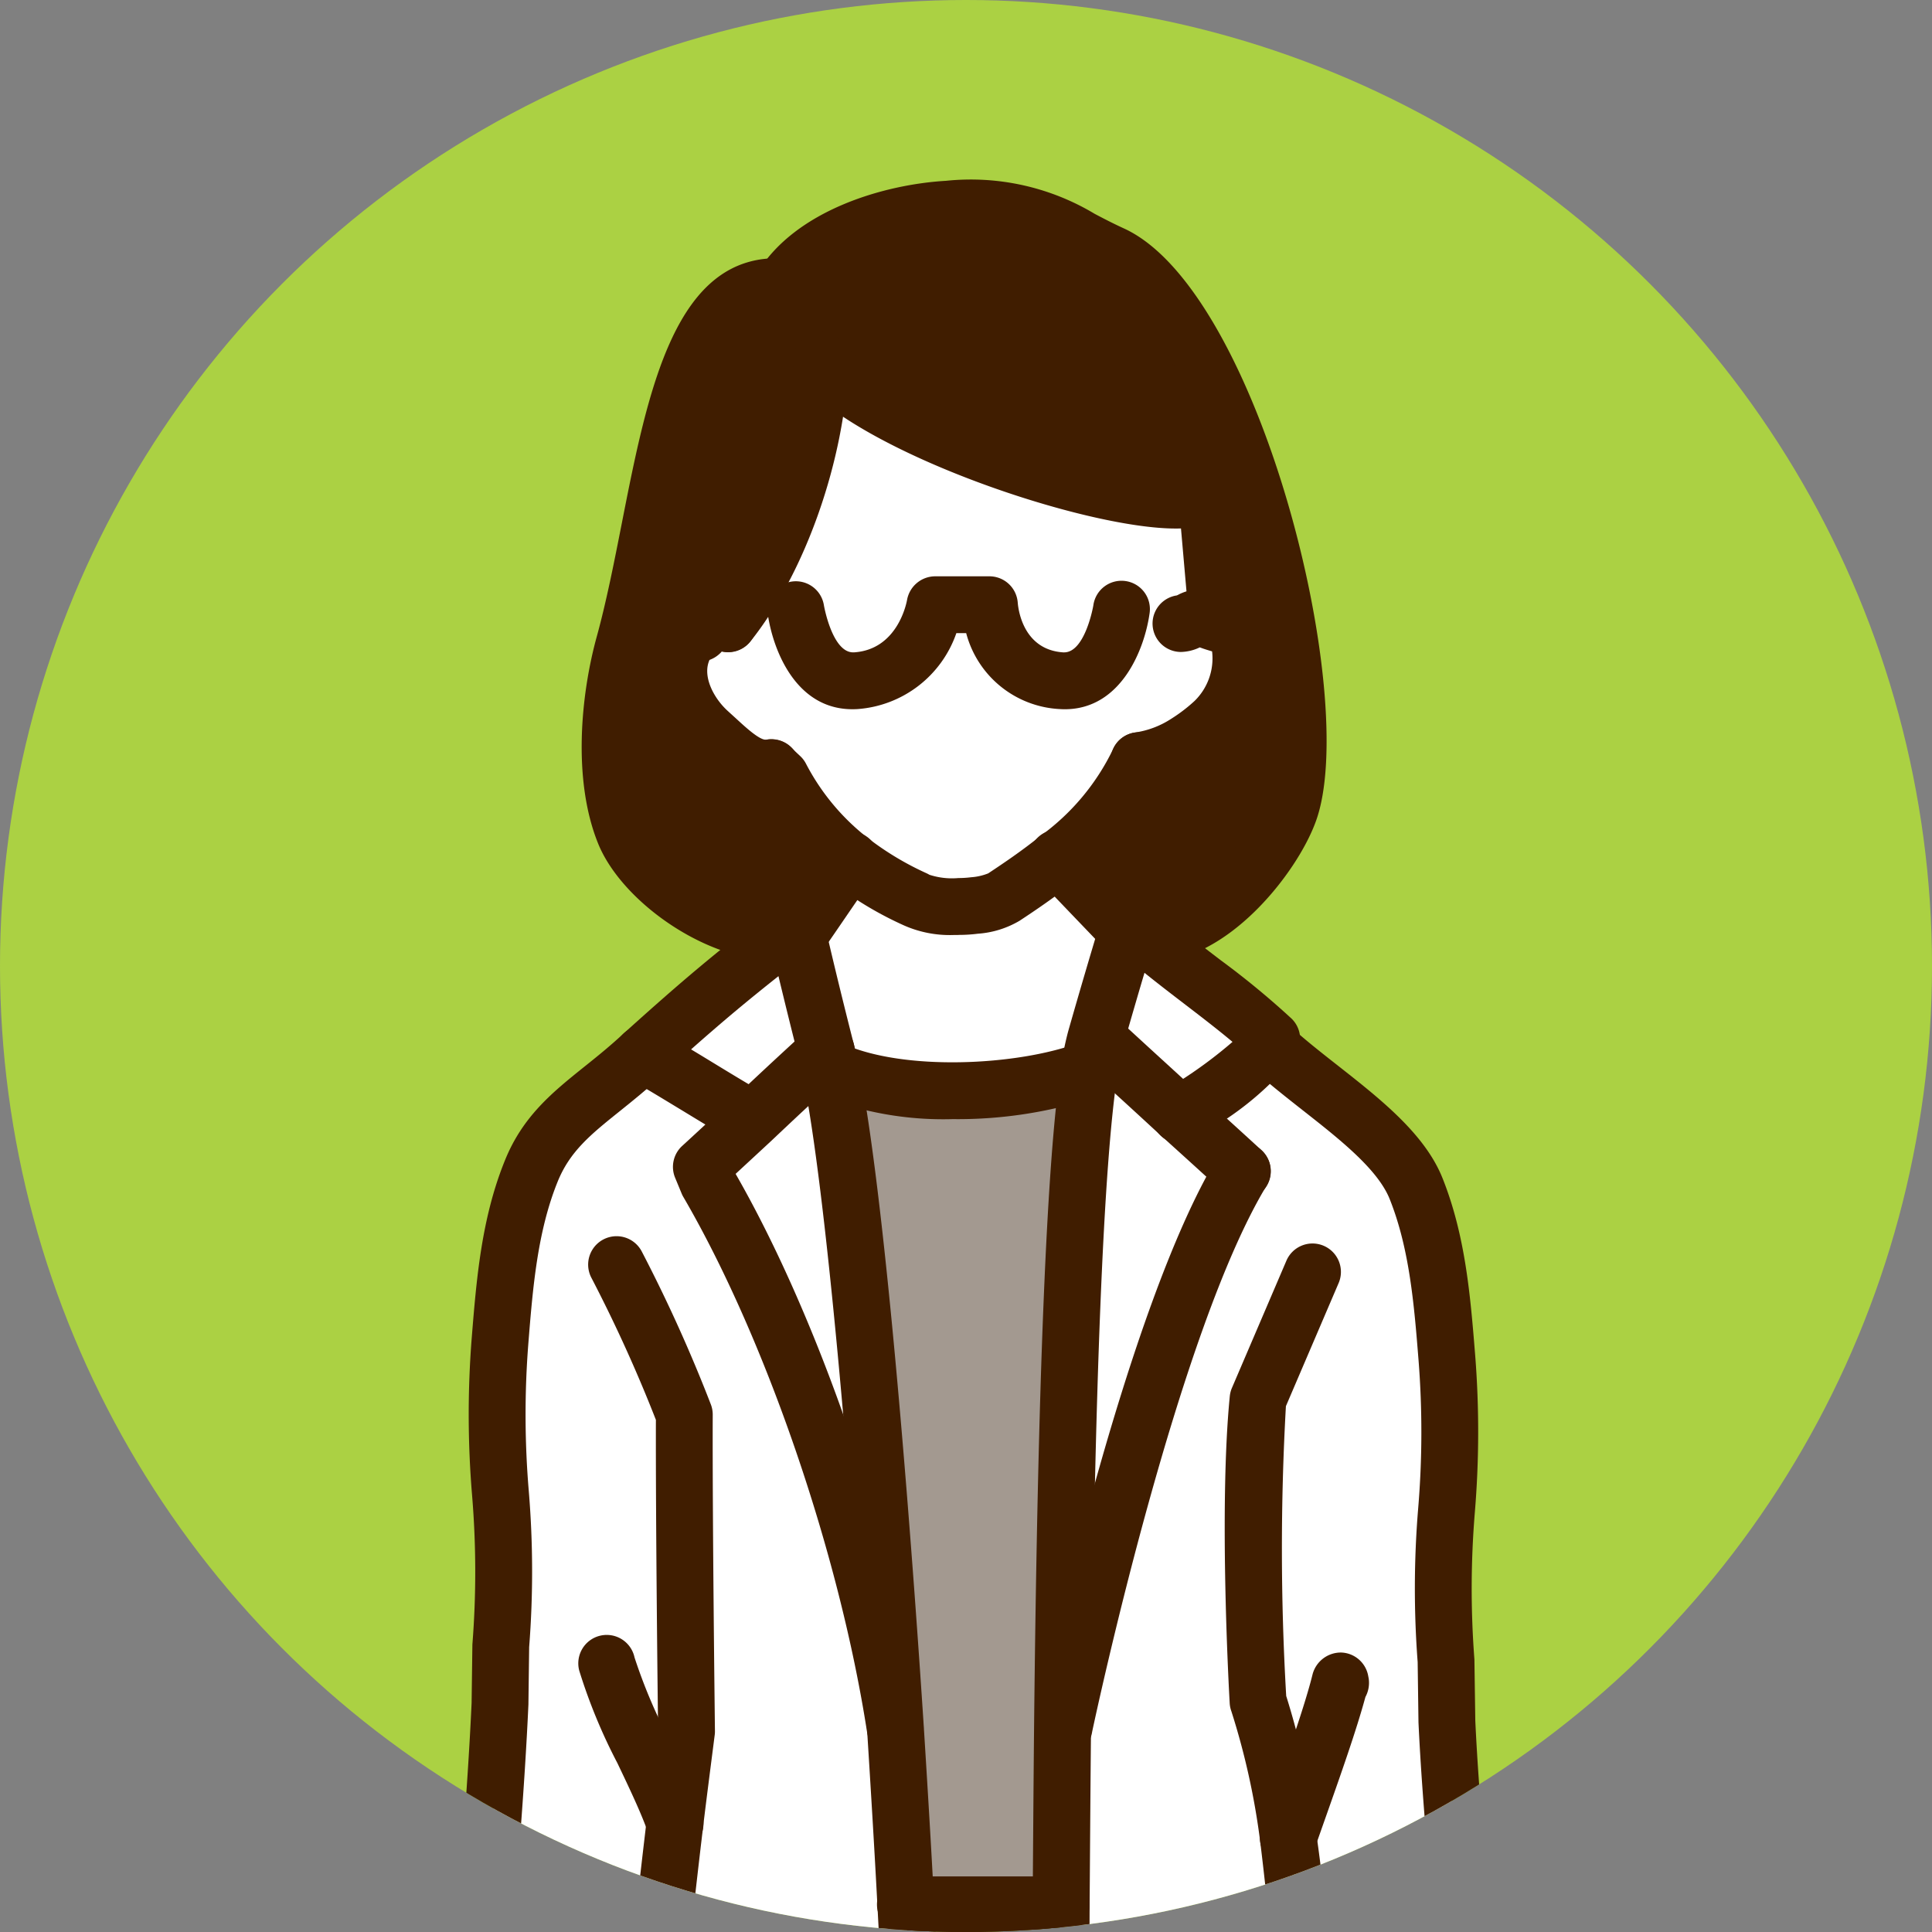 <svg xmlns="http://www.w3.org/2000/svg" xmlns:xlink="http://www.w3.org/1999/xlink" width="118" height="118" viewBox="0 0 118 118">
  <rect x="0" y="0" width="118" height="118" fill="#808080" stroke="none"/>
  <defs>
    <clipPath id="clip-path">
      <circle id="楕円形_440" data-name="楕円形 440" cx="59" cy="59" r="59" transform="translate(-14674 -8245)" fill="none" stroke="#707070" stroke-width="1"/>
    </clipPath>
  </defs>
  <g id="マスクグループ_126" data-name="マスクグループ 126" transform="translate(14674 8245)" clip-path="url(#clip-path)">
    <circle id="楕円形_432" data-name="楕円形 432" cx="59" cy="59" r="59" transform="translate(-14674 -8245)" fill="#abd143"/>
    <g id="グループ_54581" data-name="グループ 54581" transform="translate(-14648 -8234)">
      <g id="グループ_54351" data-name="グループ 54351" transform="translate(11.258 1.735)">
        <g id="グループ_54350" data-name="グループ 54350">
          <path id="パス_125024" data-name="パス 125024" d="M972.425,57.577c-3.232-1.47-4.677-3.073-10.041-2.755-3.55.208-8.241,1.714-10.114,4.739-6.759-.392-7.163,12.771-9.637,21.8-.967,3.49-1.347,8.179,0,11.534s7.09,7.028,10.506,5.841c.036.159.073.33.11.489,1.31-1.885,1.776-2.608,3.184-4.628a19.7,19.7,0,0,0,3.931,2.363,5.515,5.515,0,0,0,2.73.453,7.547,7.547,0,0,0,.93-.061,4.332,4.332,0,0,0,1.788-.514c1.04-.686,2.167-1.457,3.281-2.351l4.261,4.445a.531.531,0,0,1,.012-.061c.1-.318.147-.489.147-.489.184.184.391.38.612.575,3.734.857,8.032-4.372,9.11-7.323C985.906,84.368,979.466,60.785,972.425,57.577Z" transform="translate(-941.76 -54.781)" fill="#401d00"/>
        </g>
      </g>
      <g id="グループ_54353" data-name="グループ 54353" transform="translate(16.757 13.049)">
        <g id="グループ_54352" data-name="グループ 54352">
          <path id="パス_125025" data-name="パス 125025" d="M978.722,82.668l-.488-5.577s-2.425-.592-5.37-1.083-15.985-6.5-15.985-6.5L953.255,79.3s-3.988,5.493-4.322,7.74,5,4.879,5,4.879l1.435,3.353.277.345c.277.345,5.194,4.69,5.194,4.69l3.918.515,4.967-1.571,3.911-4.067s3.024-3.466,2.956-3.446,4.7-3.493,5.375-6.243S978.722,82.668,978.722,82.668Z" transform="translate(-948.917 -69.507)" fill="#fff"/>
        </g>
      </g>
      <g id="グループ_54355" data-name="グループ 54355" transform="translate(54.241 136.969)">
        <g id="グループ_54354" data-name="グループ 54354">
          <path id="パス_125026" data-name="パス 125026" d="M1006.669,230.8c-.367.012-.759.037-1.163.049-2.559.11-5.534.281-7.678.33l-.122.012.833,12.673.637,9.833c5.89-6.882,11.02-14.4,7.493-22.751Z" transform="translate(-997.706 -230.8)" fill="#fff"/>
        </g>
      </g>
      <g id="グループ_54357" data-name="グループ 54357" transform="translate(46.466 233.066)">
        <g id="グループ_54356" data-name="グループ 54356">
          <path id="パス_125027" data-name="パス 125027" d="M997.847,355.878l-3.318.636-6.073.086v.025c.036,1.089.134,4.31.171,5.4l-.723,3.184-.318,1.408,7.346,4.286c1.58-2.84,5.6-3.625,5.6-3.625l.625.074a23.491,23.491,0,0,1-2.829-4.7Z" transform="translate(-987.586 -355.878)" fill="#fff"/>
        </g>
      </g>
      <g id="グループ_54359" data-name="グループ 54359" transform="translate(13.27 105.341)">
        <g id="グループ_54358" data-name="グループ 54358">
          <path id="パス_125028" data-name="パス 125028" d="M986.82,244.159l-.637-9.833-.833-12.673-.563-8.718c-5.914.4-8.9.477-14.84.906.012.012-.074-10.7-.025-24.208h-9.49c.674,12.575.955,22.812.515,24.367,0,0-13.617-.416-16.273-.489l-.037,7.9-.122,22.751-.135,24.967,2.216,49.285,2.755-.061,9.367-.221.833-.025,3.159-46.457,3.979-41.987,3.918,37.249,6.013,51.2,1.825-.025,6.073-.086,3.318-.636,2.682-.527L988.3,266.91Z" transform="translate(-944.379 -189.633)" fill="#401d00"/>
        </g>
      </g>
      <g id="グループ_54361" data-name="グループ 54361" transform="translate(53.812 244.465)">
        <g id="グループ_54360" data-name="グループ 54360">
          <path id="パス_125029" data-name="パス 125029" d="M1003.369,370.789l-.625-.074s-4.017.784-5.6,3.625l.7.416s8.216,4.42,11.057,2.2c-1.482-1.555-2.351-3.894-4.029-6Z" transform="translate(-997.148 -370.715)" fill="#8cb808"/>
        </g>
      </g>
      <g id="グループ_54363" data-name="グループ 54363" transform="translate(38.798 52.8)">
        <g id="グループ_54362" data-name="グループ 54362">
          <path id="パス_125030" data-name="パス 125030" d="M1001.13,158.935c-.625-7.9.686-10.64.049-18.55-.282-3.514-.575-7.09-1.886-10.359s-5.987-5.939-8.951-8.706l-.1-.073c-1.089,1.53-3.208,2.828-5.35,4.286,1.371,1.236,2.706,2.449,3.783,3.44-5.583,9.22-10.566,32.485-10.873,33.93h-.1c-.037,3.722-.062,7.4-.086,10.885-.049,13.507.037,24.221.025,24.208,5.939-.429,8.926-.5,14.84-.906l.563,8.718.122-.012c2.144-.049,5.118-.221,7.677-.33.4-.012.8-.037,1.163-.049l1.249-.037h1.163c.012-13.53-2.657-30.171-3.245-42.819Z" transform="translate(-977.605 -121.246)" fill="#fff"/>
        </g>
      </g>
      <g id="グループ_54365" data-name="グループ 54365" transform="translate(45.829 243.805)">
        <g id="グループ_54364" data-name="グループ 54364">
          <path id="パス_125031" data-name="パス 125031" d="M1006.5,376.761c-2.841,2.216-11.057-2.2-11.057-2.2l-.7-.416-7.346-4.286-.637,2.755c.074.11.074,6.906.147,7,1.04,1.433,6.208.4,7.592,1.58.184.159,14.608,5.914,15.477,1.58C1011.234,379.3,1010.291,378.341,1006.5,376.761Z" transform="translate(-986.757 -369.855)" fill="#8cb808"/>
        </g>
      </g>
      <g id="グループ_54367" data-name="グループ 54367" transform="translate(40.919 45.33)">
        <g id="グループ_54366" data-name="グループ 54366">
          <path id="パス_125032" data-name="パス 125032" d="M983.073,112.1c-.221-.2-.429-.392-.612-.575,0,0-.049.171-.147.489a.531.531,0,0,0-.012.061c-.061.184-.134.4-.208.661-.367,1.224-.98,3.281-1.726,5.9l.134.037c1.4,1.286,3.233,2.951,5.021,4.6h.012c2.143-1.457,4.261-2.755,5.35-4.286.086-.123.16-.233.233-.356a49.493,49.493,0,0,0-4.15-3.416C985.57,114.156,984.162,113.079,983.073,112.1Z" transform="translate(-980.366 -111.524)" fill="#fff"/>
        </g>
      </g>
      <g id="グループ_54369" data-name="グループ 54369" transform="translate(22.748 41.437)">
        <g id="グループ_54368" data-name="グループ 54368">
          <path id="パス_125033" data-name="パス 125033" d="M969.278,108.807a4.332,4.332,0,0,1-1.788.514,7.549,7.549,0,0,1-.93.061,5.515,5.515,0,0,1-2.731-.453,19.7,19.7,0,0,1-3.931-2.363c-1.408,2.021-1.874,2.743-3.184,4.628q.826,3.545,1.714,7.017c.086.33.171.7.257,1.114,4.077,1.885,11.608,1.58,15.82,0a17.62,17.62,0,0,1,.38-1.862c.747-2.62,1.359-4.677,1.726-5.9.074-.257.148-.478.208-.661l-4.261-4.445C971.446,107.35,970.318,108.121,969.278,108.807Z" transform="translate(-956.715 -106.456)" fill="#fff"/>
        </g>
      </g>
      <g id="グループ_54371" data-name="グループ 54371" transform="translate(38.899 52.444)">
        <g id="グループ_54370" data-name="グループ 54370">
          <path id="パス_125034" data-name="パス 125034" d="M984.912,125.424c-1.788-1.653-3.625-3.318-5.021-4.6l-.134-.037a17.622,17.622,0,0,0-.38,1.862c-1.041,6.686-1.469,23.889-1.64,40.15h.1c.307-1.445,5.29-24.71,10.873-33.93-1.077-.992-2.412-2.2-3.783-3.44Z" transform="translate(-977.737 -120.783)" fill="#fff"/>
        </g>
      </g>
      <g id="グループ_54373" data-name="グループ 54373" transform="translate(24.719 54.306)">
        <g id="グループ_54372" data-name="グループ 54372">
          <path id="パス_125035" data-name="パス 125035" d="M959.281,123.206c1.384,6.686,2.9,23.9,3.967,40.224.232,3.7.453,7.334.636,10.811h9.49c.025-3.49.049-7.163.086-10.885.171-16.261.6-33.465,1.64-40.15C970.889,124.786,963.358,125.091,959.281,123.206Z" transform="translate(-959.281 -123.206)" fill="#a39990"/>
        </g>
      </g>
      <g id="グループ_54375" data-name="グループ 54375" transform="translate(5.399 243.094)">
        <g id="グループ_54374" data-name="グループ 54374">
          <path id="パス_125036" data-name="パス 125036" d="M949.866,373.24l-.673.393s-8.216,4.42-11.057,2.2c-3.784,1.58-4.739,2.535-3.477,6.013.869,4.334,15.294-1.421,15.49-1.58,1.384-1.176,6.538-.148,7.579-1.58.074-.1.074-6.894.147-7l-.625-2.755Z" transform="translate(-934.133 -368.93)" fill="#8cb808"/>
        </g>
      </g>
      <g id="グループ_54377" data-name="グループ 54377" transform="translate(15.009 233.838)">
        <g id="グループ_54376" data-name="グループ 54376">
          <path id="パス_125037" data-name="パス 125037" d="M959.108,361.547c.037-1.09.1-3.526.134-4.617v-.048l-9.367.221-.478,5.069a22.419,22.419,0,0,1-2.755,4.6c.319.061,4.6.943,6.122,3.673l7.383-4.31-.318-1.408Z" transform="translate(-946.642 -356.882)" fill="#fff"/>
        </g>
      </g>
      <g id="グループ_54379" data-name="グループ 54379" transform="translate(16.834 53.191)">
        <g id="グループ_54378" data-name="グループ 54378">
          <path id="パス_125038" data-name="パス 125038" d="M956.645,121.756c-1.959,1.787-3.159,2.914-4.518,4.2-.881.821-1.836,1.7-3.11,2.877l.4.968c5.057,8.681,9.7,22.077,11.437,33.293h.012c-1.066-16.322-2.584-33.538-3.967-40.224C956.817,122.454,956.731,122.086,956.645,121.756Z" transform="translate(-949.017 -121.756)" fill="#fff"/>
        </g>
      </g>
      <g id="グループ_54381" data-name="グループ 54381" transform="translate(13.27 45.685)">
        <g id="グループ_54380" data-name="グループ 54380">
          <path id="パス_125039" data-name="パス 125039" d="M953.747,111.986l-.772.466c-3.318,2.608-4.873,3.881-8.6,7.237,1.6.869,4.972,3.024,6.563,3.894l.11.11c1.359-1.285,2.559-2.412,4.518-4.2q-.882-3.472-1.714-7.017C953.82,112.316,953.783,112.145,953.747,111.986Z" transform="translate(-944.379 -111.986)" fill="#fff"/>
        </g>
      </g>
      <g id="グループ_54383" data-name="グループ 54383" transform="translate(9.401 243.731)">
        <g id="グループ_54382" data-name="グループ 54382">
          <path id="パス_125040" data-name="パス 125040" d="M944.951,369.759h-.012l-1.568.27c-1.677,2.106-2.535,4.445-4.028,6,2.841,2.217,11.057-2.2,11.057-2.2l.673-.393C949.555,370.7,945.27,369.82,944.951,369.759Z" transform="translate(-939.343 -369.759)" fill="#8cb808"/>
        </g>
      </g>
      <g id="グループ_54385" data-name="グループ 54385" transform="translate(3.122 137.099)">
        <g id="グループ_54384" data-name="グループ 54384">
          <path id="パス_125041" data-name="パス 125041" d="M932.123,230.986H932.1c-3.465,8.327,3.466,15.881,9.356,22.751l.122-22.751h-.122C939.163,230.937,934.682,231.01,932.123,230.986Z" transform="translate(-931.17 -230.969)" fill="#fff"/>
        </g>
      </g>
      <g id="グループ_54387" data-name="グループ 54387" transform="translate(1.736 53.387)">
        <g id="グループ_54386" data-name="グループ 54386">
          <path id="パス_125042" data-name="パス 125042" d="M956.317,163.153H956.3c-1.739-11.216-6.38-24.612-11.437-33.293l-.4-.968c1.274-1.175,2.229-2.057,3.11-2.877l-.11-.11c-1.592-.87-4.959-3.025-6.563-3.894-2.963,2.767-5.523,3.894-6.832,7.163s-1.617,6.845-1.9,10.359c-.637,7.91.685,10.653.049,18.55l-.049,3.625c-.575,12.648-2.829,30.441-2.8,43.971,0,0,1.653.073,2.314.061h.025c2.559.025,7.041-.048,9.331,0h.122l.037-7.9c2.657.073,16.273.489,16.273.489.44-1.555.159-11.792-.515-24.367C956.769,170.487,956.549,166.851,956.317,163.153Z" transform="translate(-929.366 -122.011)" fill="#fff"/>
        </g>
      </g>
      <g id="グループ_54389" data-name="グループ 54389" transform="translate(15.036 25.813)">
        <g id="グループ_54388" data-name="グループ 54388">
          <path id="パス_125043" data-name="パス 125043" d="M948.43,86.121h0a1.8,1.8,0,1,0,1.674,2.271,2.232,2.232,0,0,0,.061-.546A1.726,1.726,0,0,0,948.43,86.121Z" transform="translate(-946.677 -86.121)" fill="#401d00"/>
        </g>
      </g>
      <g id="グループ_54391" data-name="グループ 54391" transform="translate(13.708 24.966)">
        <g id="グループ_54390" data-name="グループ 54390">
          <path id="パス_125044" data-name="パス 125044" d="M952.064,94.227c-.4.084-1.348-.814-1.918-1.336l-.446-.406c-.834-.751-1.534-2.043-1.162-3.034.105-.293.2-.536.284-.733a3.035,3.035,0,0,0,.872.155,1.757,1.757,0,0,0,1.769-1.7,1.736,1.736,0,0,0-1.6-1.766c-.061-.02-.121-.048-.182-.073a2.712,2.712,0,0,0-2.541.019,5.352,5.352,0,0,0-1.875,2.949c-.945,2.507.382,5.2,2.118,6.766l.416.378c1.106,1.016,2.455,2.257,4.211,2.257a3.836,3.836,0,0,0,.6-.048,1.736,1.736,0,1,0-.543-3.429Zm-2.3-8.825h0Z" transform="translate(-944.949 -85.019)" fill="#401d00"/>
        </g>
      </g>
      <g id="グループ_54393" data-name="グループ 54393" transform="translate(16.751 9.286)">
        <g id="グループ_54392" data-name="グループ 54392">
          <path id="パス_125045" data-name="パス 125045" d="M956.318,64.61a1.713,1.713,0,0,0-1.8,1.67c-.194,5.238-2.345,11.425-5.231,15.047A1.735,1.735,0,1,0,952,83.49c3.358-4.213,5.763-11.078,5.984-17.082A1.734,1.734,0,0,0,956.318,64.61Z" transform="translate(-948.91 -64.609)" fill="#401d00"/>
        </g>
      </g>
      <g id="グループ_54395" data-name="グループ 54395" transform="translate(21.012 39.786)">
        <g id="グループ_54394" data-name="グループ 54394">
          <path id="パス_125046" data-name="パス 125046" d="M959.388,104.308a1.735,1.735,0,0,0-1.491.847c-.718,1.03-1.19,1.722-1.661,2.414-.428.626-.855,1.253-1.47,2.137a1.736,1.736,0,0,0,2.851,1.981c.622-.9,1.053-1.529,1.486-2.163.479-.7.957-1.4,1.7-2.464a1.874,1.874,0,0,0,.138-.237,1.758,1.758,0,0,0,.184-.78A1.735,1.735,0,0,0,959.388,104.308Z" transform="translate(-954.456 -104.308)" fill="#401d00"/>
        </g>
      </g>
      <g id="グループ_54397" data-name="グループ 54397" transform="translate(36.848 39.673)">
        <g id="グループ_54396" data-name="グループ 54396">
          <path id="パス_125047" data-name="パス 125047" d="M978.039,104.7,978,104.66a1.712,1.712,0,0,0-2.422.006,1.759,1.759,0,0,0-.021,2.459l4.261,4.445a1.736,1.736,0,0,0,2.506-2.4Z" transform="translate(-975.068 -104.161)" fill="#401d00"/>
        </g>
      </g>
      <g id="グループ_54399" data-name="グループ 54399" transform="translate(19.359 33.724)">
        <g id="グループ_54398" data-name="グループ 54398">
          <path id="パス_125048" data-name="パス 125048" d="M977.2,96.561a1.732,1.732,0,0,0-2.281.906,14.081,14.081,0,0,1-4.463,5.31c-1.1.885-2.212,1.636-3.155,2.26a3.437,3.437,0,0,1-1.046.237,6.114,6.114,0,0,1-.773.048,4.429,4.429,0,0,1-1.772-.2,1.788,1.788,0,0,0-.174-.092,18.026,18.026,0,0,1-3.581-2.149,13.829,13.829,0,0,1-3.781-4.538,1.714,1.714,0,0,0-.356-.471l-.587-.551a1.735,1.735,0,1,0-2.375,2.53l.374.353a17.316,17.316,0,0,0,4.581,5.406,21.478,21.478,0,0,0,4.2,2.539,6.912,6.912,0,0,0,3.172.652c.131,0,.251,0,.357-.006a9.2,9.2,0,0,0,1.128-.073,5.781,5.781,0,0,0,2.547-.79c1.006-.662,2.2-1.471,3.4-2.436a17.394,17.394,0,0,0,5.491-6.651A1.737,1.737,0,0,0,977.2,96.561Z" transform="translate(-952.304 -96.418)" fill="#401d00"/>
        </g>
      </g>
      <g id="グループ_54401" data-name="グループ 54401" transform="translate(41.828 24.993)">
        <g id="グループ_54400" data-name="グループ 54400">
          <path id="パス_125049" data-name="パス 125049" d="M988.654,85.494a4.019,4.019,0,0,1-.607-.215,2.762,2.762,0,0,0-2.385.119l-.067.03a1.736,1.736,0,0,0,.249,3.453A2.8,2.8,0,0,0,987,88.6c.239.091.46.158.651.215l.1.03a3.631,3.631,0,0,1-1.08,3.037,9.767,9.767,0,0,1-1.417,1.081,5.5,5.5,0,0,1-2.221.838,1.736,1.736,0,0,0,.246,3.453,1.759,1.759,0,0,0,.251-.018,8.912,8.912,0,0,0,3.555-1.325,13.14,13.14,0,0,0,1.884-1.427,6.8,6.8,0,0,0,1.886-7.307A3.091,3.091,0,0,0,988.654,85.494Z" transform="translate(-981.549 -85.054)" fill="#401d00"/>
        </g>
      </g>
      <g id="グループ_54403" data-name="グループ 54403" transform="translate(44.351 55.349)">
        <g id="グループ_54402" data-name="グループ 54402">
          <path id="パス_125050" data-name="パス 125050" d="M987.731,125.011a1.735,1.735,0,1,0-2.325,2.577c1.367,1.233,2.7,2.441,3.771,3.429a1.735,1.735,0,1,0,2.351-2.552C990.447,127.469,989.107,126.253,987.731,125.011Z" transform="translate(-984.833 -124.565)" fill="#401d00"/>
        </g>
      </g>
      <g id="グループ_54405" data-name="グループ 54405" transform="translate(39.318 50.746)">
        <g id="グループ_54404" data-name="グループ 54404">
          <path id="パス_125051" data-name="パス 125051" d="M983.155,120.828l-1.961-1.8a1.735,1.735,0,0,0-2.35,2.553l1.969,1.8c.97.886,2.017,1.843,3.048,2.8a1.735,1.735,0,1,0,2.356-2.548C985.18,122.679,984.128,121.718,983.155,120.828Z" transform="translate(-978.282 -118.573)" fill="#401d00"/>
        </g>
      </g>
      <g id="グループ_54407" data-name="グループ 54407" transform="translate(37.25 58.79)">
        <g id="グループ_54406" data-name="グループ 54406">
          <path id="パス_125052" data-name="パス 125052" d="M989.11,129.294a1.735,1.735,0,0,0-2.383.585c-5.655,9.336-10.548,31.924-11.075,34.417a2.459,2.459,0,0,0-.061.486,1.736,1.736,0,0,0,3.453.247c.307-1.446,5.26-24.449,10.651-33.352A1.735,1.735,0,0,0,989.11,129.294Z" transform="translate(-975.59 -129.043)" fill="#401d00"/>
        </g>
      </g>
      <g id="グループ_54409" data-name="グループ 54409" transform="translate(15.098 51.456)">
        <g id="グループ_54408" data-name="グループ 54408">
          <path id="パス_125053" data-name="パス 125053" d="M950.589,128.737c.84-.777,1.541-1.424,2.207-2.044,1.352-1.278,2.545-2.4,4.5-4.178a1.735,1.735,0,0,0-2.339-2.565c-1.969,1.8-3.175,2.929-4.532,4.212-.82.764-1.7,1.58-2.849,2.638l-.255.234a1.735,1.735,0,0,0-.425,1.945l.4.967a1.538,1.538,0,0,0,.1.2c5.016,8.611,9.525,21.746,11.221,32.686a1.736,1.736,0,0,0,1.713,1.47,1.66,1.66,0,0,0,.267-.021,1.735,1.735,0,0,0,1.45-1.981C960.314,151.117,955.725,137.689,950.589,128.737Z" transform="translate(-946.758 -119.497)" fill="#401d00"/>
        </g>
      </g>
      <g id="グループ_54411" data-name="グループ 54411" transform="translate(9.919 43.949)">
        <g id="グループ_54410" data-name="グループ 54410">
          <path id="パス_125054" data-name="パス 125054" d="M960.516,160.193c-.472-7.242-2.159-31.563-4-40.462-.092-.449-.184-.844-.274-1.19-.585-2.3-1.159-4.631-1.7-6.968l-.112-.5a1.736,1.736,0,0,0-2.588-1.093l-.771.466a1.7,1.7,0,0,0-.176.121c-3.251,2.555-4.843,3.848-8.685,7.311a1.736,1.736,0,0,0,.335,2.815c.778.422,2.047,1.2,3.275,1.943,1.268.772,2.465,1.5,3.282,1.948a1.735,1.735,0,0,0,1.665-3.046c-.747-.408-1.964-1.149-3.142-1.867-.441-.269-.887-.541-1.319-.8,2.088-1.847,3.483-3,5.337-4.473q.606,2.52,1.24,5.012c.08.305.158.645.237,1.028,1.427,6.9,2.968,25.178,3.935,39.981.231,3.692.453,7.323.635,10.8.645,12.037.8,19.532.692,22.491-3.275-.1-10.671-.325-13.772-.415.258-7.512,1.441-18.638,2.431-26.943.22-1.817.443-3.532.645-5.111l.062-.485a1.736,1.736,0,0,0,.015-.244c0-.127-.159-12.784-.135-19.33a1.731,1.731,0,0,0-.115-.627,92.441,92.441,0,0,0-4.232-9.365,1.735,1.735,0,1,0-3.052,1.653,89.239,89.239,0,0,1,3.928,8.656c-.018,6.3.118,17.629.134,18.935l-.048.363c-.2,1.587-.426,3.311-.649,5.141-1.077,9.052-2.386,21.435-2.5,29.029a1.737,1.737,0,0,0,1.666,1.759s.36.014.853.013c2.656.074,16.269.489,16.269.489l.052,0a1.735,1.735,0,0,0,1.669-1.262c.647-2.28,0-16.6-.451-24.931C960.971,167.544,960.749,163.9,960.516,160.193Z" transform="translate(-940.016 -109.727)" fill="#401d00"/>
        </g>
      </g>
      <g id="グループ_54413" data-name="グループ 54413" transform="translate(37.062 43.594)">
        <g id="グループ_54412" data-name="グループ 54412">
          <path id="パス_125055" data-name="パス 125055" d="M990.841,158.255a154.624,154.624,0,0,1-.018-17.7l3.212-7.5a1.735,1.735,0,1,0-3.19-1.365l-3.319,7.751a1.726,1.726,0,0,0-.131.512c-.679,6.889-.033,18.267-.005,18.748a1.7,1.7,0,0,0,.1.482,44.558,44.558,0,0,1,1.766,7.993,218.914,218.914,0,0,1,1.613,25.477c-2.3.151-4.154.253-5.983.353-1.894.1-3.756.206-6.032.359-.018-3.666-.056-12.2-.02-22.335l.013-1.722c.021-2.966.042-6.046.073-9.158.221-20.987.767-34.412,1.619-39.894a16.03,16.03,0,0,1,.335-1.661c.512-1.795.96-3.326,1.311-4.509.842.681,1.739,1.365,2.566,2,1.008.772,1.984,1.526,2.81,2.22a27.545,27.545,0,0,1-3.3,2.442l-.738.5a1.738,1.738,0,1,0,1.825,2.954l.847-.57a18.814,18.814,0,0,0,4.953-4.159c.11-.158.2-.3.3-.459a1.733,1.733,0,0,0-.279-2.128,50.388,50.388,0,0,0-4.311-3.555c-1.275-.973-2.72-2.076-3.792-3.039-.194-.173-.379-.346-.542-.509a1.737,1.737,0,0,0-2.9.761l-.133.447c-.012.037-.021.074-.03.111-.061.183-.129.395-.2.622-.368,1.229-.983,3.294-1.735,5.932a18.527,18.527,0,0,0-.423,2.064c-.88,5.653-1.438,19.246-1.661,40.4-.031,3.118-.052,6.2-.074,9.17l-.012,1.727c-.037,10.188,0,18.746.019,22.4,0,.979.008,1.584.008,1.746a1.7,1.7,0,0,0,.044.463,1.735,1.735,0,0,0,1.689,1.341q.062,0,.127,0c3.146-.227,5.461-.354,7.826-.484,2.1-.115,4.23-.232,7.087-.429.174-.021.359-.03.544-.041a1.734,1.734,0,0,0,1.641-1.728c0-.648.018-16-1.659-27.6A48.431,48.431,0,0,0,990.841,158.255Z" transform="translate(-975.346 -109.265)" fill="#401d00"/>
        </g>
      </g>
      <g id="グループ_54415" data-name="グループ 54415" transform="translate(0 51.652)">
        <g id="グループ_54414" data-name="グループ 54414">
          <path id="パス_125056" data-name="パス 125056" d="M940.549,203.482c-1.293-.028-3.268-.017-5.215-.006-1.516.008-3.011.018-4.208.006-.141,0-.331,0-.54,0,.087-7.761.841-16.718,1.572-25.4.512-6.071.994-11.806,1.223-16.872l.045-3.51a59.3,59.3,0,0,0-.022-9.521,55.676,55.676,0,0,1-.027-9.029c.268-3.345.547-6.8,1.779-9.853.754-1.882,2.038-2.913,3.814-4.338.783-.629,1.671-1.342,2.592-2.2a1.735,1.735,0,0,0-2.368-2.538c-.827.772-1.626,1.413-2.4,2.033-1.938,1.556-3.77,3.026-4.859,5.748-1.431,3.538-1.731,7.266-2.021,10.871a59.466,59.466,0,0,0,.024,9.53,56.621,56.621,0,0,1,.021,9.137l-.048,3.569c-.224,4.944-.7,10.646-1.212,16.683-.791,9.385-1.608,19.089-1.593,27.369a1.734,1.734,0,0,0,1.659,1.731s1.732.07,2.4.064c.39,0,.823,0,1.287,0,.89,0,1.892-.005,2.9-.011,1.912-.012,3.854-.022,5.121.005a1.736,1.736,0,0,0,.075-3.47Z" transform="translate(-927.107 -119.752)" fill="#401d00"/>
        </g>
      </g>
      <g id="グループ_54417" data-name="グループ 54417" transform="translate(9.33 88.9)">
        <g id="グループ_54416" data-name="グループ 54416">
          <path id="パス_125057" data-name="パス 125057" d="M944.763,174.526a32.819,32.819,0,0,1-2.089-4.963,1.736,1.736,0,1,0-3.374.814,33.668,33.668,0,0,0,2.329,5.642c.721,1.511,1.465,3.074,1.87,4.241a1.563,1.563,0,0,0,.077.186,1.735,1.735,0,0,0,3.31-.73,1.772,1.772,0,0,0-.129-.655C946.286,177.723,945.511,176.1,944.763,174.526Z" transform="translate(-939.25 -168.234)" fill="#401d00"/>
        </g>
      </g>
      <g id="グループ_54419" data-name="グループ 54419" transform="translate(1.371 135.32)">
        <g id="グループ_54418" data-name="グループ 54418">
          <path id="パス_125058" data-name="パス 125058" d="M941.543,251.256c-5.549-6.454-11.289-13.128-8.414-20.046.024-.048.05-.111.073-.17a1.735,1.735,0,0,0-3.168-1.414.869.869,0,0,0-.067.156c-3.74,8.987,3,16.823,8.943,23.736l.7.811a1.736,1.736,0,0,0,2.636-2.259Z" transform="translate(-928.891 -228.653)" fill="#401d00"/>
        </g>
      </g>
      <g id="グループ_54421" data-name="グループ 54421" transform="translate(9.122 141.919)">
        <g id="グループ_54420" data-name="グループ 54420">
          <path id="パス_125059" data-name="パス 125059" d="M942.407,238.593a1.735,1.735,0,0,0-3.384.771c.54,2.37,1.356,5.336,2.883,7.248a1.735,1.735,0,1,0,2.712-2.166C943.392,242.91,942.652,239.661,942.407,238.593Z" transform="translate(-938.98 -237.242)" fill="#401d00"/>
        </g>
      </g>
      <g id="グループ_54423" data-name="グループ 54423" transform="translate(49.8 51.137)">
        <g id="グループ_54422" data-name="グループ 54422">
          <path id="パス_125060" data-name="パス 125060" d="M1006.232,162.034l-.054-3.738a56.493,56.493,0,0,1,.028-9,59.6,59.6,0,0,0,.021-9.551c-.29-3.606-.589-7.334-2.008-10.871-1.088-2.693-3.8-4.817-6.413-6.872-1.083-.849-2.1-1.651-2.961-2.452a1.736,1.736,0,1,0-2.37,2.537c.967.9,2.1,1.789,3.187,2.645,2.26,1.775,4.6,3.609,5.338,5.439,1.219,3.043,1.5,6.5,1.766,9.853a56.015,56.015,0,0,1-.023,9.052,59.207,59.207,0,0,0-.031,9.382l.05,3.682c.247,5.3.842,11.171,1.473,17.392.811,7.988,1.647,16.229,1.759,23.628l-1.9.071c-.86.037-1.767.081-2.674.125-1.779.086-3.556.172-4.969.2a1.736,1.736,0,0,0,.038,3.471h.041c1.438-.033,3.247-.121,5.057-.208.9-.044,1.8-.088,2.634-.123l3.523-.085a1.734,1.734,0,0,0,1.735-1.734c.008-8.006-.905-17-1.787-25.7C1007.064,173.009,1006.473,167.178,1006.232,162.034Z" transform="translate(-991.926 -119.082)" fill="#401d00"/>
        </g>
      </g>
      <g id="グループ_54425" data-name="グループ 54425" transform="translate(50.95 89.929)">
        <g id="グループ_54424" data-name="グループ 54424">
          <path id="パス_125061" data-name="パス 125061" d="M1000.043,171.03a1.736,1.736,0,0,0-1.646-1.455,1.786,1.786,0,0,0-1.754,1.321c-.453,1.849-1.552,4.964-2.435,7.467-.247.7-.482,1.367-.689,1.965a1.735,1.735,0,1,0,3.279,1.136c.206-.594.439-1.253.684-1.947.87-2.465,1.845-5.228,2.385-7.225a1.813,1.813,0,0,0,.2-1.138Z" transform="translate(-993.423 -169.573)" fill="#401d00"/>
        </g>
      </g>
      <g id="グループ_54427" data-name="グループ 54427" transform="translate(53.974 135.38)">
        <g id="グループ_54426" data-name="グループ 54426">
          <path id="パス_125062" data-name="パス 125062" d="M1005.913,228.869a1.735,1.735,0,0,0-.923,2.273c2.938,6.958-.758,13.406-7.214,20.947a1.736,1.736,0,0,0,2.638,2.257c6.31-7.372,11.619-15.448,7.774-24.554A1.735,1.735,0,0,0,1005.913,228.869Z" transform="translate(-997.359 -228.732)" fill="#401d00"/>
        </g>
      </g>
      <g id="グループ_54429" data-name="グループ 54429" transform="translate(53.204 141.92)">
        <g id="グループ_54428" data-name="グループ 54428">
          <path id="パス_125063" data-name="パス 125063" d="M1001.019,237.285a1.738,1.738,0,0,0-2.075,1.311c-.23,1.026-.935,4.149-2.07,5.674-.01.012-.055.071-.085.111a1.736,1.736,0,0,0,2.529,2.375,2.915,2.915,0,0,0,.3-.361,19.427,19.427,0,0,0,2.714-7.036A1.736,1.736,0,0,0,1001.019,237.285Z" transform="translate(-996.356 -237.243)" fill="#401d00"/>
        </g>
      </g>
      <g id="グループ_54431" data-name="グループ 54431" transform="translate(20.032 0)">
        <g id="グループ_54430" data-name="グループ 54430">
          <path id="パス_125064" data-name="パス 125064" d="M975.789,55.473c-.655-.3-1.232-.6-1.784-.891a14.7,14.7,0,0,0-9.077-2.016c-3.85.226-9.17,1.817-11.488,5.557a1.736,1.736,0,0,0,2.951,1.829c1.439-2.323,5.486-3.73,8.742-3.921a11.4,11.4,0,0,1,7.258,1.624c.608.319,1.242.652,1.96.977,6.173,2.813,12.336,25.255,9.9,31.879-1,2.729-4.731,6.768-7.092,6.225a1.735,1.735,0,1,0-.777,3.383,5.359,5.359,0,0,0,1.219.137c4.462,0,8.728-5.316,9.909-8.552C990.259,84.234,984.081,59.252,975.789,55.473Z" transform="translate(-953.18 -52.523)" fill="#401d00"/>
        </g>
      </g>
      <g id="グループ_54433" data-name="グループ 54433" transform="translate(9.527 4.77)">
        <g id="グループ_54432" data-name="グループ 54432">
          <path id="パス_125065" data-name="パス 125065" d="M952.047,98.007c-2.482.86-7.3-2.26-8.325-4.847-1.235-3.077-.738-7.539.064-10.43.615-2.247,1.107-4.744,1.582-7.159,1.313-6.673,2.651-13.6,6.28-13.362a1.707,1.707,0,0,0,1.833-1.632,1.735,1.735,0,0,0-1.632-1.833c-6.636-.377-8.287,8.025-9.887,16.157-.463,2.353-.942,4.787-1.524,6.907-.99,3.571-1.494,8.769.06,12.64,1.411,3.546,6.542,7.152,10.715,7.151a5.992,5.992,0,0,0,1.975-.313,1.736,1.736,0,0,0-1.141-3.278Z" transform="translate(-939.507 -58.731)" fill="#401d00"/>
        </g>
      </g>
      <g id="グループ_54435" data-name="グループ 54435" transform="translate(22.36 9.285)">
        <g id="グループ_54434" data-name="グループ 54434">
          <path id="パス_125066" data-name="パス 125066" d="M979.878,73.132c-4.642.194-17.8-4.493-20.591-7.89a1.736,1.736,0,0,0-2.684,2.2c3.694,4.5,17.444,9.162,23.05,9.162.128,0,.249,0,.366-.008a1.735,1.735,0,1,0-.141-3.467Z" transform="translate(-956.21 -64.608)" fill="#401d00"/>
        </g>
      </g>
      <g id="グループ_54437" data-name="グループ 54437" transform="translate(22.983 52.569)">
        <g id="グループ_54436" data-name="グループ 54436">
          <path id="パス_125067" data-name="パス 125067" d="M973.967,121.057c-3.8,1.427-10.8,1.751-14.482.05a1.736,1.736,0,0,0-1.457,3.151,20.315,20.315,0,0,0,8.2,1.471,26.96,26.96,0,0,0,8.959-1.421,1.736,1.736,0,0,0-1.22-3.251Z" transform="translate(-957.022 -120.946)" fill="#401d00"/>
        </g>
      </g>
      <g id="グループ_54439" data-name="グループ 54439" transform="translate(11.537 127.483)">
        <g id="グループ_54438" data-name="グループ 54438">
          <path id="パス_125068" data-name="パス 125068" d="M966.167,234.585a1.749,1.749,0,0,0-1.729,1.61l-3.982,42.013L957.4,323.09l-9.674.226-2.137-47.5.293-55.617a1.736,1.736,0,0,0-1.727-1.744h-.008a1.735,1.735,0,0,0-1.735,1.728l-.292,55.7,2.216,49.285a1.736,1.736,0,0,0,1.733,1.658h.039l12.968-.307a1.736,1.736,0,0,0,1.68-1.616l3.155-46.41,3.98-41.987c0-.054.007-.109.007-.164V236.3A1.719,1.719,0,0,0,966.167,234.585Z" transform="translate(-942.123 -218.452)" fill="#401d00"/>
        </g>
      </g>
      <g id="グループ_54441" data-name="グループ 54441" transform="translate(32.204 126.907)">
        <g id="グループ_54440" data-name="グループ 54440">
          <path id="パス_125069" data-name="パス 125069" d="M992.229,219.327a1.735,1.735,0,1,0-3.463.224l3.511,53.94,2.151,48.43-4.378.846-6.18.086-5.827-49.62-5.559-52.787a1.735,1.735,0,1,0-3.451.365l5.562,52.806,6.011,51.2a1.736,1.736,0,0,0,1.723,1.534h.023l7.9-.11a1.766,1.766,0,0,0,.3-.031l6.007-1.165a1.734,1.734,0,0,0,1.4-1.779l-2.22-49.958Z" transform="translate(-969.023 -217.703)" fill="#401d00"/>
        </g>
      </g>
      <g id="グループ_54443" data-name="グループ 54443" transform="translate(27.563 103.605)">
        <g id="グループ_54442" data-name="グループ 54442">
          <path id="パス_125070" data-name="パス 125070" d="M974.232,187.374h-9.539a1.715,1.715,0,0,0-1.711,1.736,1.757,1.757,0,0,0,1.76,1.736h9.49a1.736,1.736,0,0,0,0-3.472Z" transform="translate(-962.982 -187.374)" fill="#401d00"/>
        </g>
      </g>
      <g id="グループ_54445" data-name="グループ 54445" transform="translate(54.99 231.33)">
        <g id="グループ_54444" data-name="グループ 54444">
          <path id="パス_125071" data-name="パス 125071" d="M1002.606,361.7l-.456-6.468a1.736,1.736,0,0,0-3.463.245l.479,6.771a1.763,1.763,0,0,0,.138.567,24.963,24.963,0,0,0,3.034,5.056,1.736,1.736,0,1,0,2.774-2.087A22.106,22.106,0,0,1,1002.606,361.7Z" transform="translate(-998.681 -353.618)" fill="#401d00"/>
        </g>
      </g>
      <g id="グループ_54447" data-name="グループ 54447" transform="translate(44.725 242.069)">
        <g id="グループ_54446" data-name="グループ 54446">
          <path id="パス_125072" data-name="パス 125072" d="M1005.1,374.869c-1.139.893-5.749-.53-9.1-2.327l-8.059-4.71a1.772,1.772,0,0,0-.886-.237,1.735,1.735,0,0,0-.812,3.264l7.283,4.248.764.453c1.594.857,5.992,3.03,9.582,3.03a5.37,5.37,0,0,0,3.366-.986,1.736,1.736,0,0,0-2.136-2.737Z" transform="translate(-985.32 -367.596)" fill="#401d00"/>
        </g>
      </g>
      <g id="グループ_54449" data-name="グループ 54449" transform="translate(44.094 232.078)">
        <g id="グループ_54448" data-name="グループ 54448">
          <path id="パス_125073" data-name="パス 125073" d="M1007,371.775a17.625,17.625,0,0,1-1.593-2.423,26.8,26.8,0,0,0-2.109-3.209,1.732,1.732,0,0,0-1.162-.643l-2.124-.244a1.72,1.72,0,0,0-.536.021c-.2.038-4.831.978-6.78,4.484a1.735,1.735,0,1,0,3.032,1.687c.887-1.594,3.125-2.444,4.173-2.71l1.1.127c.522.73.971,1.5,1.408,2.244a17.441,17.441,0,0,0,2.3,3.313,1.752,1.752,0,0,0,.589.406c3.387,1.409,3.321,1.59,2.514,3.818a1.139,1.139,0,0,0-.042.21c-1.259,1.175-9.822-1.27-12.89-2.682-1.113-.79-2.764-.859-4.507-.932a18.891,18.891,0,0,1-2.306-.19c-.013-.7-.024-1.7-.032-2.513-.018-1.753-.029-2.726-.062-3.309l1.624-7.117a1.689,1.689,0,0,0,.042-.444l-.171-5.4a1.735,1.735,0,0,0-1.734-1.676h-.059a1.735,1.735,0,0,0-1.676,1.794l.164,5.173-1.626,7.124a1.725,1.725,0,0,0-.024.655c.021.4.039,2.031.052,3.237.043,4.047.043,4.047.4,4.522,1.043,1.434,3.092,1.52,5.259,1.612a12.31,12.31,0,0,1,2.6.259c.477.414,8.432,3.6,13.513,3.6a7.361,7.361,0,0,0,2.336-.32,3.535,3.535,0,0,0,2.435-2.522C1012.839,374.859,1010.438,373.241,1007,371.775Z" transform="translate(-984.499 -354.591)" fill="#401d00"/>
        </g>
      </g>
      <g id="グループ_54451" data-name="グループ 54451" transform="translate(13.274 232.322)">
        <g id="グループ_54450" data-name="グループ 54450">
          <path id="パス_125074" data-name="パス 125074" d="M949.515,354.918a1.749,1.749,0,0,0-1.891,1.565l-.451,4.791a21.3,21.3,0,0,1-2.439,4,1.736,1.736,0,0,0,2.772,2.089,24.163,24.163,0,0,0,2.964-4.965,1.75,1.75,0,0,0,.133-.52l.477-5.07A1.735,1.735,0,0,0,949.515,354.918Z" transform="translate(-944.384 -354.91)" fill="#401d00"/>
        </g>
      </g>
      <g id="グループ_54453" data-name="グループ 54453" transform="translate(7.666 241.36)">
        <g id="グループ_54452" data-name="グループ 54452">
          <path id="パス_125075" data-name="パス 125075" d="M957.058,366.909l-8,4.671c-3.417,1.836-8.02,3.259-9.167,2.366a1.735,1.735,0,1,0-2.135,2.736,5.356,5.356,0,0,0,3.364.986c3.592,0,8-2.18,9.632-3.057l8.06-4.7a1.735,1.735,0,0,0-1.75-3Z" transform="translate(-937.085 -366.673)" fill="#401d00"/>
        </g>
      </g>
      <g id="グループ_54455" data-name="グループ 54455" transform="translate(3.685 232.15)">
        <g id="グループ_54454" data-name="グループ 54454">
          <path id="パス_125076" data-name="パス 125076" d="M957.435,360.872c.016-.549.038-1.321.059-2.094.025-.877.049-1.755.068-2.3a1.735,1.735,0,0,0-1.676-1.793l-.06,0a1.737,1.737,0,0,0-1.734,1.676c-.018.548-.043,1.434-.067,2.319s-.048,1.755-.068,2.3a1.681,1.681,0,0,0,.043.443l1.613,7.115c-.035.589-.045,1.576-.065,3.355-.008.8-.019,1.782-.032,2.472a18.777,18.777,0,0,1-2.3.188c-1.758.075-3.422.144-4.509.936-3.092,1.409-11.646,3.843-12.864,2.719a1.677,1.677,0,0,0-.07-.25c-.807-2.223-.872-2.4,2.515-3.818a1.74,1.74,0,0,0,.583-.4,17.121,17.121,0,0,0,2.315-3.331c.444-.758.9-1.538,1.431-2.277l.569-.1c1.219.287,3.77,1.173,4.647,2.751a1.735,1.735,0,1,0,3.033-1.688c-1.895-3.407-6.763-4.428-7.312-4.534a1.812,1.812,0,0,0-.634-.006l-1.567.27a1.738,1.738,0,0,0-1.063.628,26.237,26.237,0,0,0-2.1,3.2,17.014,17.014,0,0,1-1.6,2.431c-3.436,1.469-5.839,3.089-4.12,7.946a3.519,3.519,0,0,0,2.356,2.495,7.459,7.459,0,0,0,2.49.359c5.124,0,12.923-3.18,13.389-3.56a10.339,10.339,0,0,1,2.654-.306c2.166-.091,4.209-.177,5.24-1.594.374-.5.374-.5.416-4.5.013-1.222.031-2.874.054-3.278a1.741,1.741,0,0,0-.023-.652Z" transform="translate(-931.903 -354.686)" fill="#401d00"/>
        </g>
      </g>
      <g id="グループ_54457" data-name="グループ 54457" transform="translate(20.865 24.198)">
        <g id="グループ_54456" data-name="グループ 54456">
          <path id="パス_125077" data-name="パス 125077" d="M976.142,84.31a1.735,1.735,0,0,0-1.963,1.469c0,.029-.5,2.887-1.786,2.887l-.056,0c-2.416-.159-2.738-2.559-2.777-3.026a1.736,1.736,0,0,0-1.732-1.62H964.51a1.752,1.752,0,0,0-1.71,1.437c-.056.31-.63,3.037-3.239,3.208l-.056,0c-1.281,0-1.783-2.857-1.786-2.886a1.736,1.736,0,0,0-3.437.486c.318,2.288,1.787,6.1,5.506,5.863a6.918,6.918,0,0,0,6.022-4.637h.6a6.238,6.238,0,0,0,5.7,4.637c.11.007.217.011.323.011,3.434,0,4.873-3.653,5.181-5.874A1.73,1.73,0,0,0,976.142,84.31Z" transform="translate(-954.264 -84.019)" fill="#401d00"/>
        </g>
      </g>
    </g>
  </g>
</svg>
